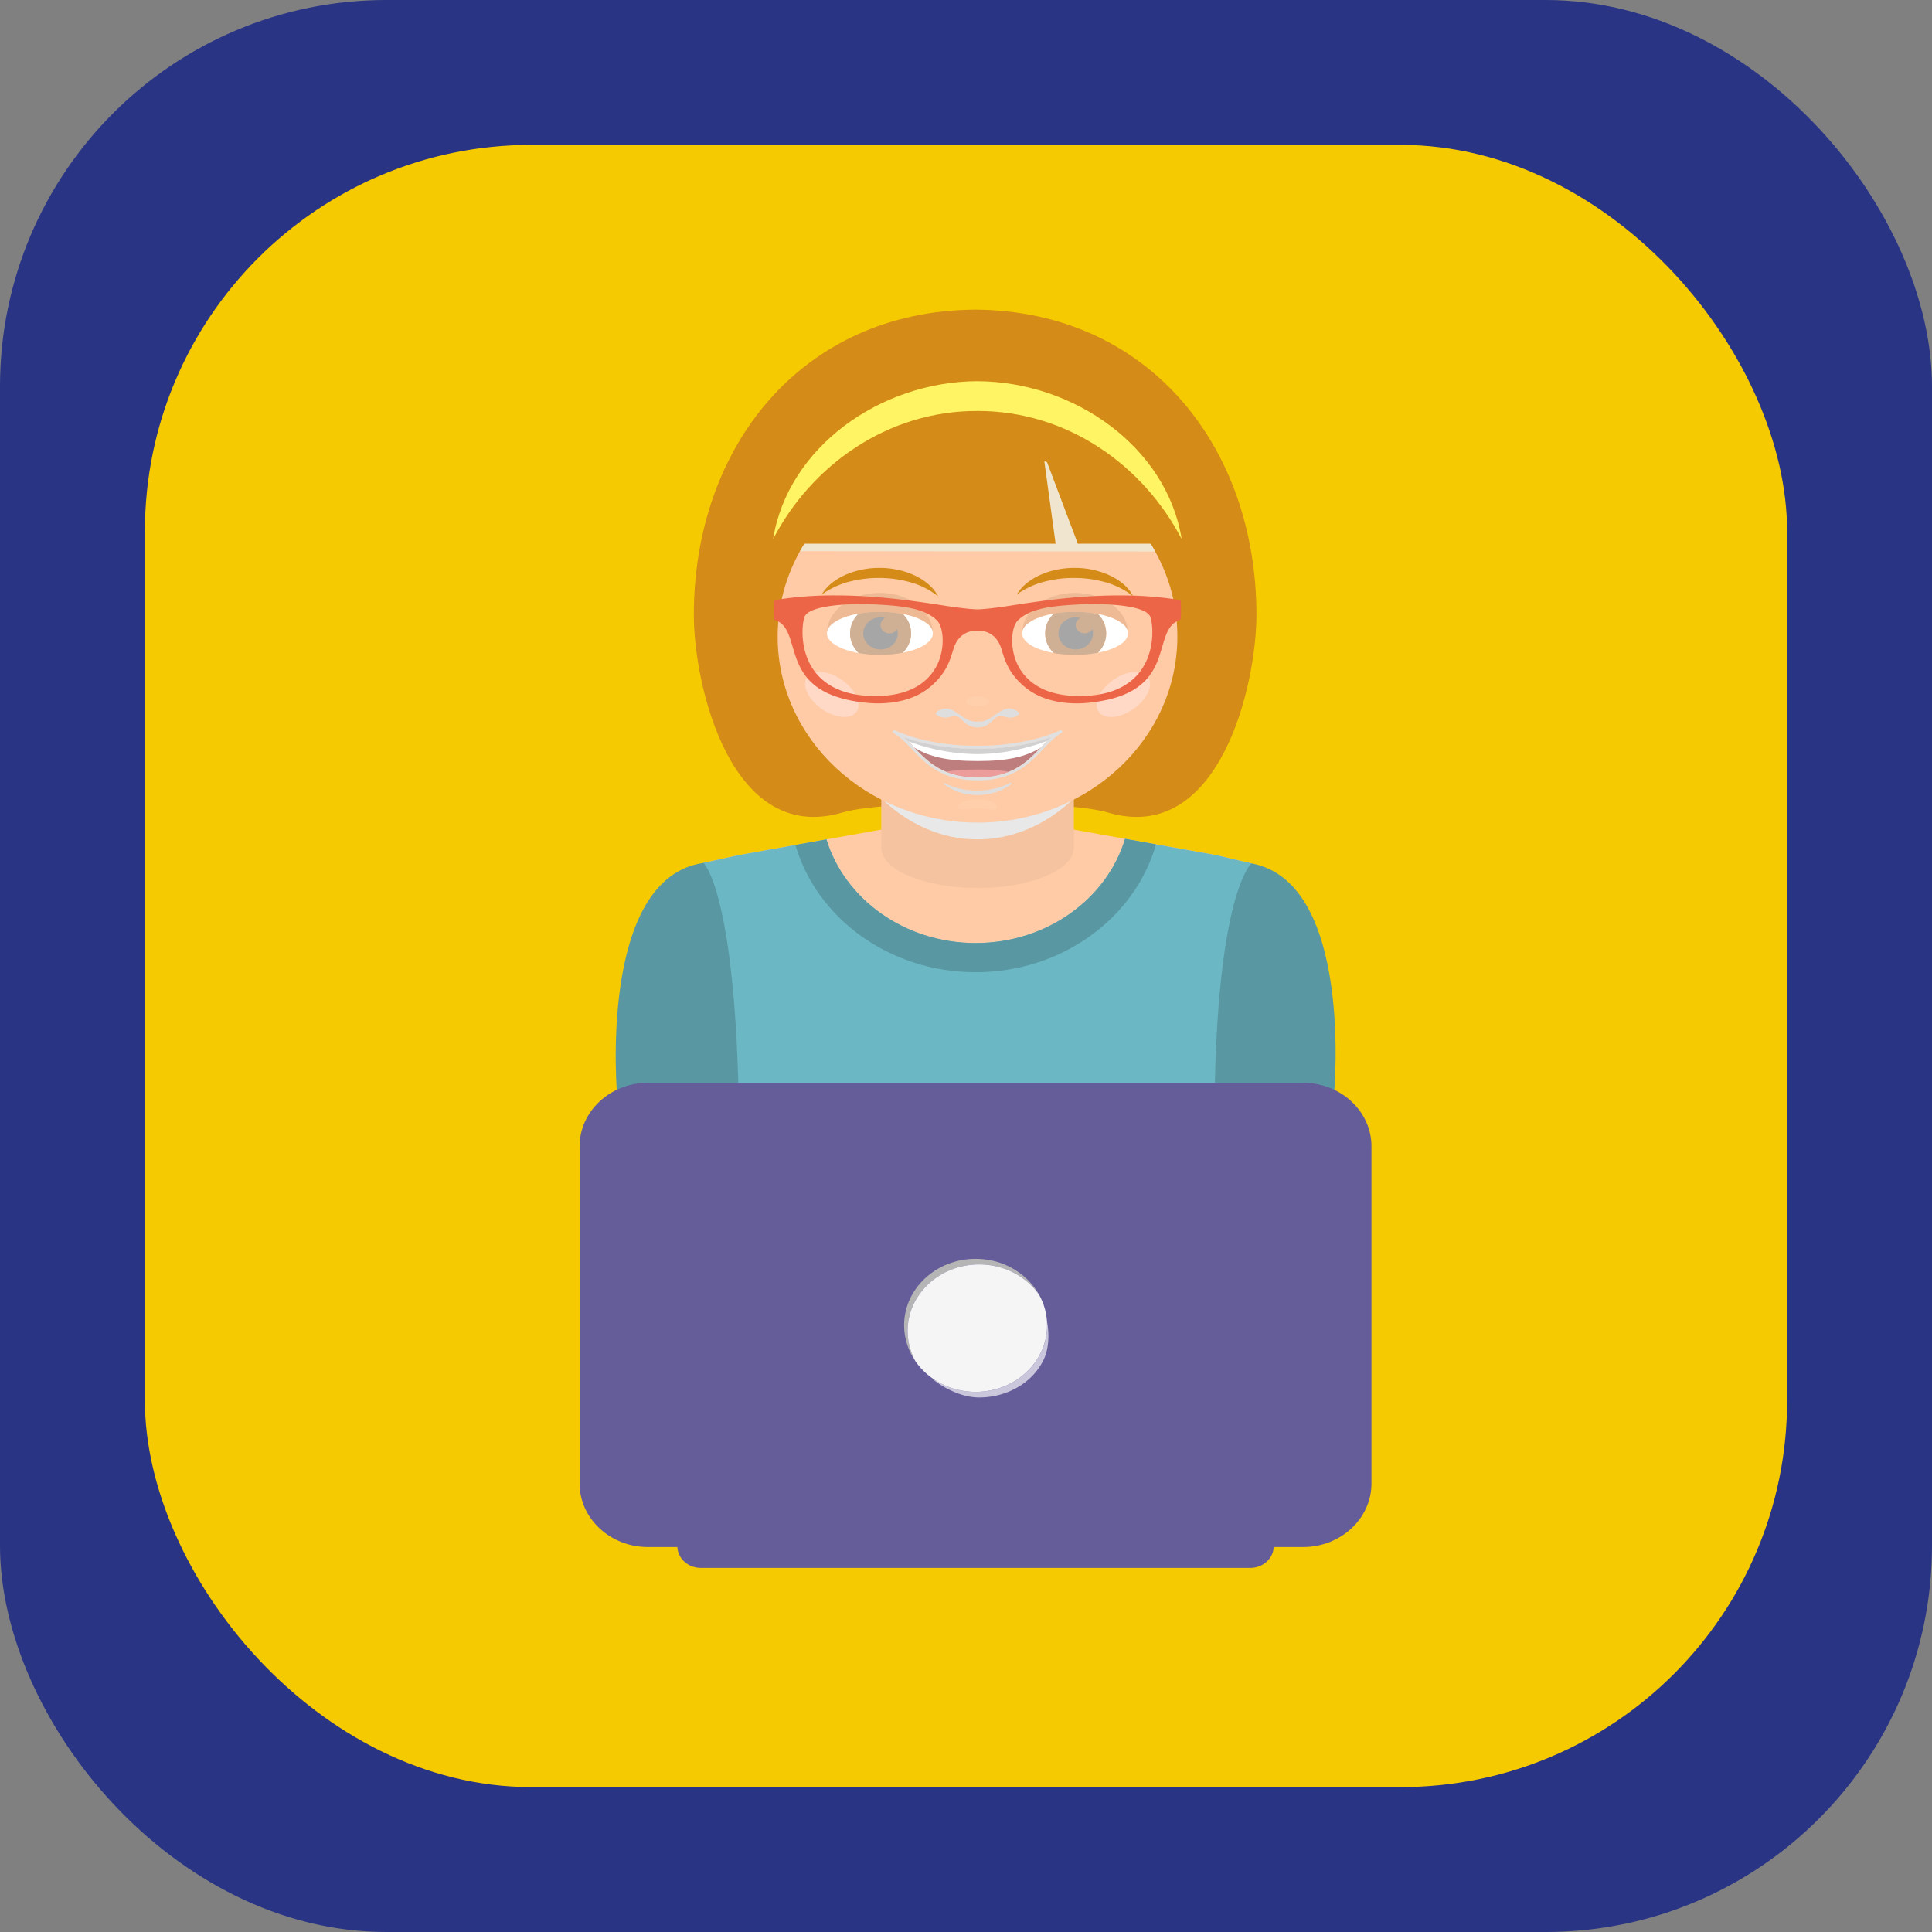 <svg width="80" height="80" viewBox="0 0 80 80" fill="none" xmlns="http://www.w3.org/2000/svg"><rect x="0" y="0" width="80" height="80" fill="#808080" stroke="none"/><rect x=".1" y=".1" width="79.8" height="79.8" rx="15.9" fill="#293484" stroke="#293484" stroke-width=".2"/><rect x="6" y="6" width="68" height="68" rx="16" fill="#F6CA00"/><path d="m51.82 35.75-1.458-.342-9.888-1.768-9.887 1.768-1.458.323s1.834 1.525 1.416 15.99h19.859C49.716 37.617 51.82 35.75 51.82 35.75Z" fill="#FFCBA6"/><path d="M54.893 43.119h-6.381v8.6h6.381v-8.6Z" fill="#FFCBA6"/><path d="M54.89 43.119h-1.035v8.6h1.036v-8.6Z" fill="#EDEDED"/><path d="M32.314 43.119H25.87v8.6h6.443v-8.6Z" fill="#FFCBA6"/><path d="M32.316 43.119h-2.71v8.6h2.71v-8.6Z" fill="#EDEDED"/><path d="M29.126 35.73c1.74-.256 3.19 1.328 3.19 2.968v7.438l-6.758-.723s-.83-9.034 3.568-9.682Z" fill="#5998A3"/><path d="M51.702 35.73c-1.74-.256-3.19 1.328-3.19 2.968v7.482l6.724-.832s.864-8.97-3.534-9.617Z" fill="#5998A3"/><path d="m51.819 35.75-1.458-.342-2.492-.445-1.282-.23C45.84 37.22 43.35 39.05 40.4 39.05c-2.94 0-5.423-1.82-6.18-4.292l-1.28.23-2.353.42-1.458.323s1.848 1.639 1.416 15.99h19.859c-.626-14.25 1.415-15.971 1.415-15.971Z" fill="#6BB7C4"/><path d="M40.398 40.259c3.584 0 6.605-2.253 7.469-5.296l-1.281-.23c-.748 2.486-3.237 4.317-6.188 4.317-2.939 0-5.423-1.82-6.179-4.292l-1.282.23c.874 3.03 3.888 5.271 7.462 5.271Z" fill="#5998A3"/><path d="M40.378 12.821c-7.193.051-11.648 5.691-11.648 12.643 0 2.894 1.525 9.563 6.17 8.176 1.74-.52 9.215-.52 10.956 0 4.646 1.386 6.17-5.283 6.17-8.176 0-6.952-4.454-12.593-11.648-12.643Z" fill="#D48B17"/><path d="M44.466 30.55h-7.974V35.1c0 .923 1.786 1.671 3.987 1.671 2.202 0 3.987-.748 3.987-1.671V30.55Z" fill="#F5C39F"/><path d="M48.752 26.362c0 4.252-3.705 7.7-8.275 7.7s-8.276-3.448-8.276-7.7c0-4.253 3.706-7.7 8.276-7.7 4.571 0 8.275 3.447 8.275 7.7Z" fill="#FFCBA6"/><g opacity=".24" fill="#fff"><path opacity=".24" d="M41.286 33.423c0 .188-.361.049-.808.049-.446 0-.806.139-.806-.05 0-.185.361-.337.808-.337.446 0 .806.152.806.338Z"/><path opacity=".24" d="M40.962 29.04c0 .117-.216.212-.484.212-.267 0-.482-.096-.482-.212 0-.117.216-.211.482-.211.268 0 .484.094.484.21Z"/></g><g opacity=".74" fill="#FFE4E0"><path opacity=".74" d="M35.438 29.506c-.266.306-.928.218-1.478-.198-.55-.417-.778-1-.51-1.306.267-.307.928-.216 1.478.199.55.415.778 1 .51 1.305Z"/><path opacity=".74" d="M45.522 29.506c.267.306.928.218 1.478-.198.55-.417.778-1 .51-1.306-.267-.307-.928-.216-1.478.199-.549.415-.777 1-.51 1.305Z"/></g><path d="M37.422 30.52c.146.13.284.275.427.425.555.585 1.185 1.246 2.629 1.246s2.074-.661 2.63-1.246c.142-.149.28-.294.426-.425-.865.315-1.932.484-3.055.484-1.125.001-2.19-.169-3.057-.484Z" fill="#BD7E7D"/><path d="m43.092 30.96.014-.015c.142-.149.282-.294.427-.425-.865.315-1.932.484-3.055.484-1.124 0-2.19-.17-3.056-.484.146.13.284.275.427.425.004.005.008.01.013.013.618.379 1.358.555 2.616.555 1.256 0 1.996-.175 2.614-.554Z" fill="#fff"/><path d="M41.782 31.956a8.072 8.072 0 0 0-1.306-.09c-.512 0-.94.03-1.306.09.349.145.771.235 1.306.235s.957-.09 1.306-.235Z" fill="#EB9C9B"/><path d="M40.478 31.005c-1.124 0-2.19-.17-3.056-.483.06.053.12.11.177.168a8.292 8.292 0 0 0 2.867.536c1.272 0 2.4-.355 2.903-.551.054-.053.108-.106.164-.155-.865.315-1.932.485-3.055.485Z" fill="#D1D1D1"/><path d="M41.86 32.476s-.144.125-.404.244c-.254.12-.617.198-.982.202-.363-.007-.726-.086-.98-.208-.256-.118-.404-.246-.404-.246-.01-.008-.013-.024-.006-.037.006-.011.018-.014.027-.009 0 0 .16.094.415.173.252.085.6.145.947.142a3.02 3.02 0 0 0 .947-.148c.25-.08.413-.176.413-.176.014-.009.032-.002.038.016.007.015.002.034-.008.043l-.002.004Z" fill="#DEDEDE"/><path d="M43.9 30.24c-.913.414-2.13.643-3.423.643-1.295 0-2.512-.228-3.425-.643-.016-.008-.038-.003-.053.009a.07.07 0 0 0-.024.053c0 .023.01.043.029.054.284.17.518.417.767.678.57.6 1.217 1.28 2.705 1.28 1.489 0 2.135-.68 2.705-1.28.248-.262.482-.508.767-.678.018-.01.029-.037.029-.06 0-.02-.01-.04-.025-.05a.048.048 0 0 0-.051-.006Zm-.796.705c-.555.584-1.185 1.246-2.63 1.246-1.443 0-2.073-.663-2.629-1.246-.142-.149-.28-.294-.426-.425.866.315 1.931.484 3.056.484 1.123 0 2.19-.17 3.055-.484-.145.13-.283.275-.426.425Z" fill="#E0E0E0"/><path d="M41.727 29.343c-.434.07-.665.503-1.143.539-.037.002-.072.003-.106.002-.034 0-.07 0-.106-.002-.48-.037-.71-.47-1.145-.539-.23-.036-.56.16-.464.242.151.126.396.171.578.096.483-.203.481.441 1.14.441.657 0 .652-.643 1.135-.441.18.075.426.031.578-.096.094-.082-.238-.278-.467-.242Z" fill="#DEDEDE"/><path d="M44.516 24.55c-1.21 0-2.192.75-2.192 1.675 0-.366.54-.678 1.314-.816.268-.05.566-.076.878-.076.34 0 .661.033.949.09.735.143 1.244.448 1.244.802-.001-.925-.982-1.674-2.193-1.674Z" fill="#EDBA95"/><path d="M45.465 25.424c.212.21.343.49.343.802 0 .31-.131.591-.343.801.735-.143 1.244-.448 1.244-.801-.001-.354-.51-.659-1.244-.802Z" fill="#fff"/><path d="M43.637 27.04a1.132 1.132 0 0 1-.356-.815c0-.318.136-.605.357-.816-.774.137-1.314.45-1.314.816 0 .364.54.677 1.313.815Z" fill="#fff"/><path d="M45.462 25.424a4.929 4.929 0 0 0-.95-.09c-.312 0-.608.027-.877.076-.22.21-.358.498-.358.816 0 .316.137.603.356.815.27.048.566.075.879.075.34 0 .66-.031.949-.088.211-.21.343-.49.343-.801a1.12 1.12 0 0 0-.342-.803Z" fill="#CFB095"/><path d="M45.23 26.049a.37.37 0 0 1-.317.177c-.204 0-.37-.154-.37-.345 0-.128.078-.234.189-.293a.742.742 0 0 0-.19-.026c-.394 0-.714.298-.714.665 0 .367.32.664.715.664.394 0 .714-.298.714-.664a.572.572 0 0 0-.028-.178Z" fill="#A6A6A6"/><path d="M36.434 24.55c-1.21 0-2.192.75-2.192 1.675 0-.366.54-.678 1.314-.816a4.96 4.96 0 0 1 .879-.076c.34 0 .66.033.949.09.735.143 1.243.448 1.243.802-.001-.925-.983-1.674-2.193-1.674Z" fill="#EDBA95"/><path d="M37.385 25.424c.21.21.343.49.343.802 0 .31-.133.591-.343.801.735-.143 1.243-.448 1.243-.801 0-.354-.508-.659-1.243-.802Z" fill="#fff"/><path d="M35.556 27.04a1.132 1.132 0 0 1-.356-.815c0-.318.135-.605.356-.816-.773.137-1.314.45-1.314.816 0 .364.541.677 1.314.815Z" fill="#fff"/><path d="M37.383 25.424a4.929 4.929 0 0 0-.948-.09c-.313 0-.61.027-.88.076a1.13 1.13 0 0 0-.356.816c0 .316.136.603.356.815.27.048.566.075.88.075.34 0 .66-.031.948-.088.211-.21.344-.49.344-.801a1.122 1.122 0 0 0-.343-.803Z" fill="#CFB095"/><path d="M37.147 26.049a.37.37 0 0 1-.316.177c-.205 0-.37-.154-.37-.345 0-.128.078-.234.189-.293a.735.735 0 0 0-.19-.026c-.394 0-.714.298-.714.665 0 .367.32.664.715.664.394 0 .714-.298.714-.664a.606.606 0 0 0-.028-.178Z" fill="#A6A6A6"/><path d="M34.025 24.618c.22-.38.617-.665 1.047-.843.433-.18.91-.266 1.385-.26.474.004.95.102 1.377.294.425.19.812.492 1.01.882a3.273 3.273 0 0 0-1.141-.579 4.711 4.711 0 0 0-1.253-.18 4.802 4.802 0 0 0-1.259.147 3.48 3.48 0 0 0-1.166.539Z" fill="#D48B17"/><path d="M42.103 24.618c.22-.38.617-.665 1.047-.843.433-.18.911-.266 1.385-.26.475.004.95.102 1.379.294.423.19.812.492 1.008.882a3.279 3.279 0 0 0-1.14-.579 4.712 4.712 0 0 0-1.253-.18 4.806 4.806 0 0 0-1.26.147 3.47 3.47 0 0 0-1.166.539Z" fill="#D48B17"/><path d="M40.478 34.06a8.738 8.738 0 0 1-3.876-.896c1.09 1.002 2.429 1.593 3.876 1.593s2.787-.592 3.878-1.594a8.716 8.716 0 0 1-3.878.898Z" fill="#E8E8E8"/><path d="M40.478 18.662c-3.2 0-5.971 1.69-7.35 4.16l14.706.015c-1.375-2.479-4.152-4.175-7.356-4.175Z" fill="#F0E5CE"/><path d="M48.751 22.514c-1.104-3.275-4.391-5.65-8.274-5.65-3.883 0-7.17 2.375-8.274 5.65h11.508l-.523-3.82 1.443 3.82h4.12Z" fill="#D48B17"/><path d="M44.587 29.125c-.6 0-1.454-.114-2.12-.653-.69-.558-.857-1.127-.981-1.542-.085-.283-.295-.818-1.012-.818-.717 0-.928.535-1.012.818-.123.415-.292.984-.982 1.542-.666.54-1.52.653-2.12.653-.16 0-.326-.008-.49-.025-2.441-.247-2.78-1.404-3.054-2.335-.146-.495-.272-.924-.703-1.086l-.011-.004c-.03-.01-.04-.014-.05-.098-.014-.108-.015-.312-.002-.724a15.07 15.07 0 0 1 2.529-.199c1.814 0 3.484.261 4.589.433.535.084 1.096.145 1.305.145.208 0 .769-.06 1.305-.145 1.105-.172 2.773-.433 4.589-.433.906 0 1.756.067 2.528.2.012.411.012.616 0 .723-.011.084-.022.088-.05.098l-.013.004c-.43.162-.556.59-.701 1.086-.274.93-.614 2.088-3.054 2.335a5.09 5.09 0 0 1-.49.025Zm.686-4.113c-.164 0-.327.003-.468.01-1.22.062-2.127.147-2.661.672-.269.264-.366 1.193.049 1.935.304.544.984 1.192 2.499 1.192.075 0 .154 0 .232-.004.986-.041 1.73-.35 2.21-.916.715-.844.616-2.035.501-2.351-.18-.499-1.853-.538-2.361-.538Zm-9.6 0c-.508 0-2.18.038-2.362.539-.114.316-.214 1.507.502 2.35.48.567 1.225.876 2.21.917.078.003.156.004.231.004 1.515 0 2.194-.648 2.499-1.192.415-.742.317-1.67.049-1.935-.534-.525-1.44-.61-2.661-.672a8.515 8.515 0 0 0-.468-.011Z" fill="#ED6547"/><path d="M40.47 15.784c-4.03.017-7.852 2.748-8.458 6.54 1.578-3.043 4.726-5.317 8.459-5.306 3.733-.01 6.881 2.263 8.46 5.307-.608-3.793-4.429-6.524-8.46-6.54Z" fill="#FFF463"/><path d="M53.965 44.836h-27.14c-1.553 0-2.825 1.182-2.825 2.628v13.968c0 1.445 1.27 2.628 2.825 2.628h1.223c.021.479.447.864.966.864h22.76c.519 0 .945-.385.967-.864h1.223c1.553 0 2.825-1.182 2.825-2.629V47.465c0-1.446-1.27-2.628-2.824-2.628Z" fill="#655C9A"/><path d="M40.544 52.357c1.042 0 1.957.502 2.485 1.258-.492-.885-1.485-1.49-2.63-1.49-1.635 0-2.962 1.233-2.962 2.755 0 .552.176 1.066.477 1.497-.211-.38-.331-.809-.331-1.265 0-1.522 1.325-2.755 2.96-2.755Z" fill="#B5B5B5"/><path opacity=".66" d="M43.356 54.731c.003.05.005.099.005.149 0 1.521-1.326 2.755-2.961 2.755a3.1 3.1 0 0 1-1.735-.523c-.297-.2.735.754 1.88.754 1.174 0 2.219-.623 2.667-1.557.338-.704.144-1.578.144-1.578Z" fill="#fff"/><path d="M40.397 57.635c1.636 0 2.961-1.233 2.961-2.755 0-.456-.12-.886-.33-1.265-.528-.757-1.443-1.258-2.485-1.258-1.636 0-2.961 1.233-2.961 2.755 0 .456.12.886.33 1.265.529.756 1.445 1.258 2.485 1.258Z" fill="#F5F5F5"/></svg>
